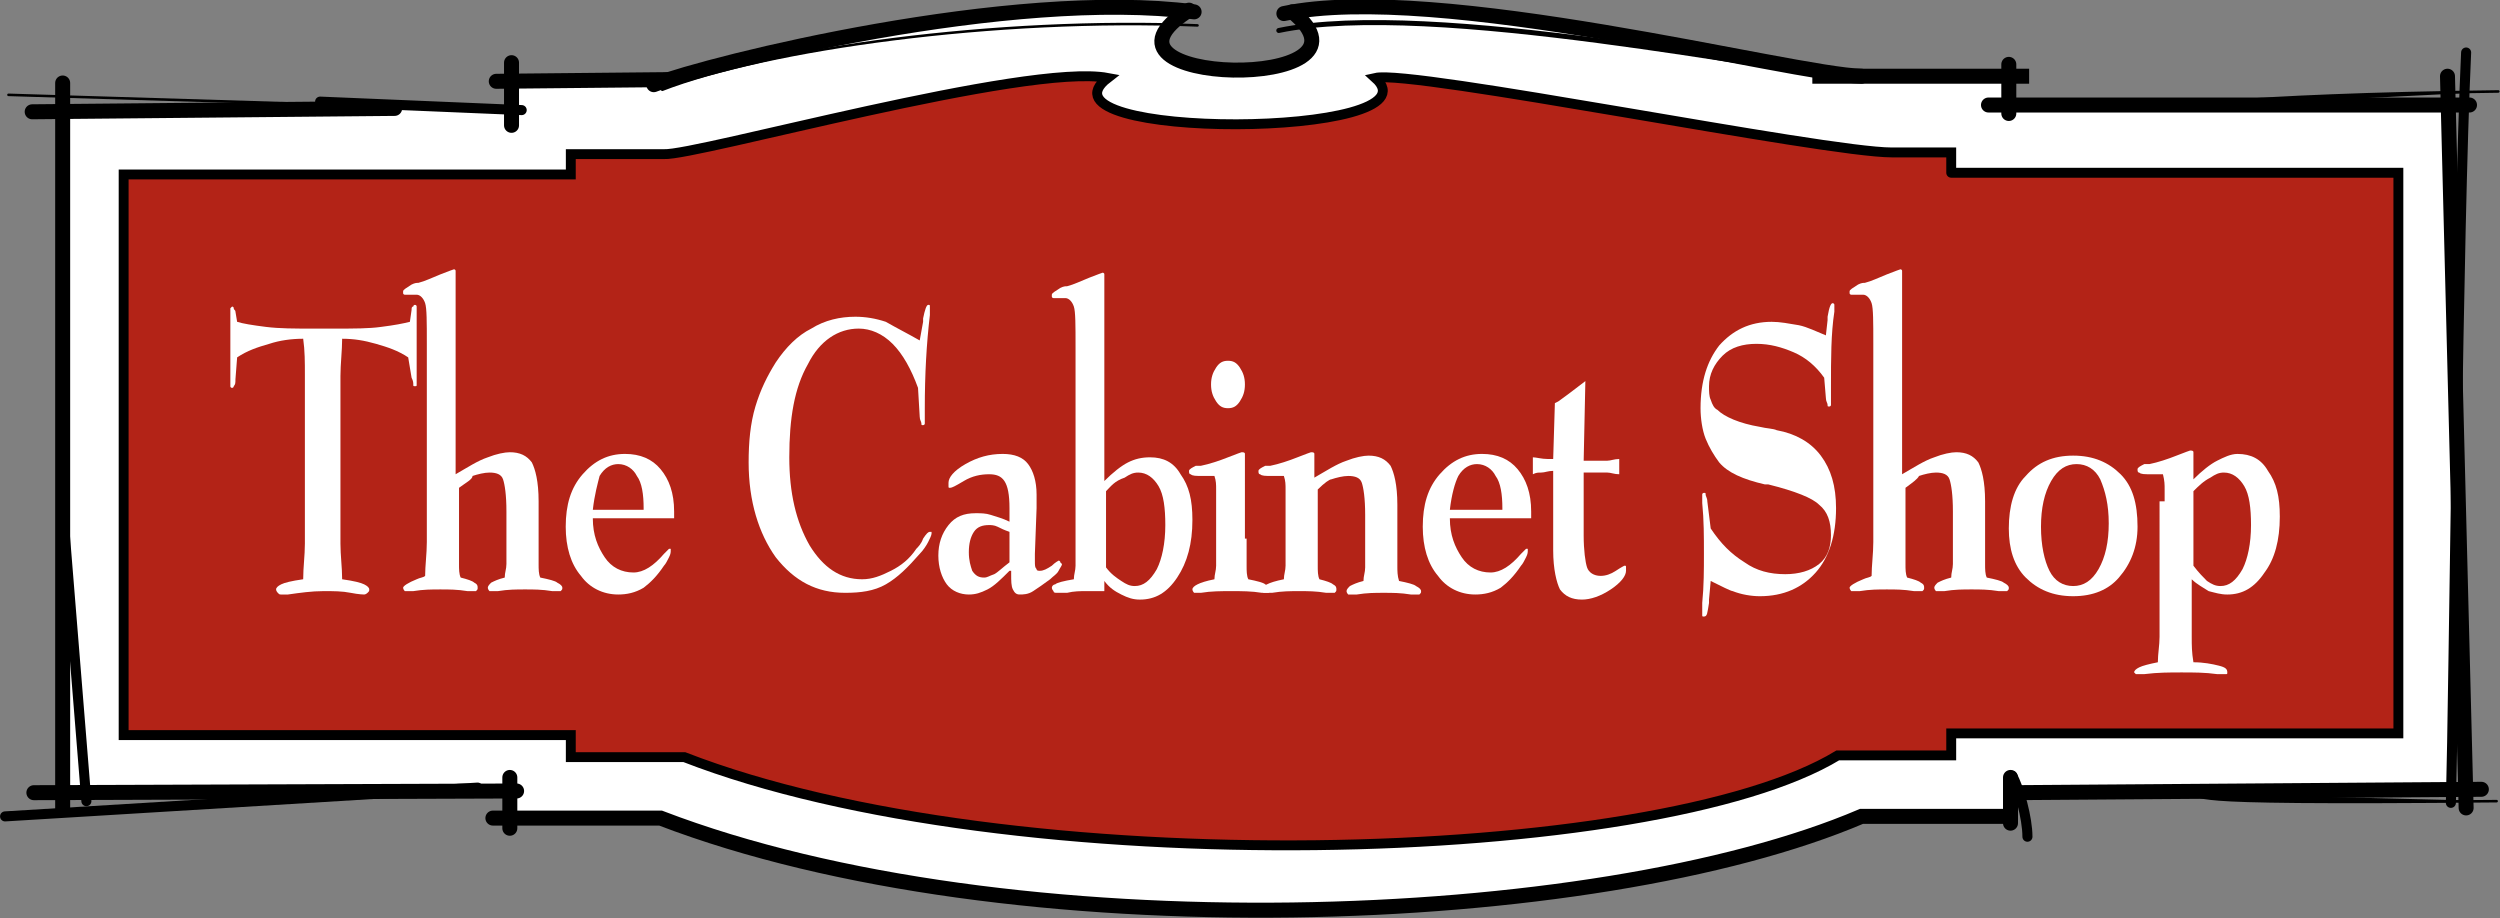 <svg xmlns="http://www.w3.org/2000/svg" xmlns:xlink="http://www.w3.org/1999/xlink" id="Layer_1" x="0px" y="0px" viewBox="0 0 147.6 54.2" style="enable-background:new 0 0 147.6 54.2;" xml:space="preserve"><rect x="0" y="0" width="147.6" height="54.2" fill="#808080" stroke="none"/><style type="text/css">	.st0{fill:#FFFFFF;}	.st1{fill-rule:evenodd;clip-rule:evenodd;stroke:#000000;stroke-width:0.885;stroke-linecap:round;stroke-miterlimit:3.864;}	.st2{fill-rule:evenodd;clip-rule:evenodd;stroke:#000000;stroke-width:0.885;stroke-miterlimit:3.864;}	.st3{fill:none;stroke:#000000;stroke-width:0.885;stroke-linecap:round;stroke-miterlimit:3.864;}	.st4{fill-rule:evenodd;clip-rule:evenodd;stroke:#000000;stroke-width:0.594;stroke-linecap:round;stroke-miterlimit:3.864;}	.st5{stroke:#000000;stroke-width:0.152;stroke-linecap:round;stroke-miterlimit:3.864;}	.st6{fill:none;stroke:#000000;stroke-width:0.295;stroke-linecap:round;stroke-miterlimit:3.864;}	.st7{fill:none;stroke:#000000;stroke-width:0.152;stroke-linecap:round;stroke-miterlimit:3.864;}	.st8{fill-rule:evenodd;clip-rule:evenodd;stroke:#000000;stroke-width:0.152;stroke-linecap:round;stroke-miterlimit:3.864;}	.st9{fill:#B32317;}	.st10{fill:none;stroke:#000000;stroke-width:0.584;stroke-miterlimit:3.864;}	.st11{fill-rule:evenodd;clip-rule:evenodd;fill:#FFFFFF;}</style><g>	<path class="st0" d="M3.6,6.3v40.6h26.4l0.2,1.4h8.6c15.7,5.6,41.9,9.3,71.1-0.1h8.8c0,0,0-0.4,0-1.3c4.7,0,24.4,0,26,0  c0.2-2.1,0-40.6,0-40.6h-26V4.5h-9.7c-9.8-1-16.9-4.6-32.4-3.9c4.5,4.8-12.7,4.8-6.6,0C58.2-0.2,48.5,3,38.8,4.8l-8.6,0.1v1.4H3.6  L3.6,6.3z"></path>	<line class="st1" x1="3.7" y1="4.9" x2="3.7" y2="47.8"></line>	<line class="st1" x1="2" y1="46.8" x2="30.5" y2="46.7"></line>	<path class="st1" d="M30.1,48.9c0-1.1,0-1.9,0-3"></path>	<line class="st1" x1="118.7" y1="45.9" x2="118.7" y2="48.6"></line>	<line class="st1" x1="118.8" y1="46.8" x2="146.5" y2="46.6"></line>	<line class="st1" x1="144.5" y1="4.5" x2="145.6" y2="47.7"></line>	<line class="st1" x1="145.8" y1="6.2" x2="117.4" y2="6.2"></line>	<line class="st1" x1="118.6" y1="3.8" x2="118.6" y2="6.7"></line>	<line class="st2" x1="119.8" y1="4.5" x2="107" y2="4.5"></line>	<path class="st3" d="M76.3,0.7c5.9,4.8-13.2,4.4-6.1-0.1"></path>	<line class="st1" x1="1.9" y1="6.6" x2="23.3" y2="6.4"></line>	<line class="st1" x1="30.2" y1="3.7" x2="30.2" y2="7.4"></line>	<line class="st1" x1="29.3" y1="4.8" x2="39.5" y2="4.7"></line>	<path class="st3" d="M38.6,5C42,3.7,59.7-0.7,70.5,0.7 M118.6,48.2h-8.7c-15.7,6.7-50.3,8-70.9,0.1l-9.9,0 M109.9,4.5  c-4.1-0.1-25-5.6-34.1-3.7"></path>	<line class="st4" x1="18.9" y1="6" x2="30.8" y2="6.5"></line>	<line class="st4" x1="0.3" y1="48.2" x2="28.2" y2="46.5"></line>	<line class="st4" x1="3.7" y1="30" x2="5.1" y2="47.3"></line>	<path class="st4" d="M145.6,3.1c-0.5,10.8-0.7,37-0.9,44.3"></path>	<path class="st5" d="M147.5,5.4c-15.9,0.2-20,1-20,1"></path>	<path class="st6" d="M109.5,4.5c-4.1-0.1-24.9-4.6-34-2.7"></path>	<path class="st7" d="M39.1,5.3C45.3,2.9,58.8,1,70.7,1.5"></path>	<line class="st8" x1="0.5" y1="5.6" x2="30.1" y2="6.5"></line>	<path class="st8" d="M127.4,46.8c5,0.2-2,0.7,20,0.5"></path>	<path class="st4" d="M118.8,45.8c0.4,0.7,0.9,2.5,0.9,3.6"></path>	<path class="st9" d="M7.3,10.3h26.4c0,0,0-0.8,0-1.2c1.3,0,3.6,0,5.5,0c1.9,0.1,21.4-5.4,26.2-4.5c-4.8,3.7,19.8,3.6,15.8,0  C83.4,4.1,107.7,9,111.7,9c0.2,0,3.5,0,3.5,0v1.2c-0.5,0,26.4,0,26.4,0c0,0.2,0,33.1,0,33.1l-26.4,0c0,0.2,0,1.3,0,1.3  c-1.1,0-6.7,0-6.7,0c-10.7,6.5-48.8,7.6-68.1,0.1h-6.7l0-1.3l-26.4,0V10.3L7.3,10.3z"></path>	<path class="st10" d="M7.3,10.3h26.4c0,0,0-0.8,0-1.2c1.3,0,3.6,0,5.5,0c1.9,0.1,21.4-5.4,26.2-4.5c-4.8,3.7,19.8,3.6,15.8,0  C83.4,4.1,107.7,9,111.7,9c0.2,0,3.5,0,3.5,0v1.2c-0.5,0,26.4,0,26.4,0c0,0.2,0,33.1,0,33.1l-26.4,0c0,0.2,0,1.3,0,1.3  c-1.1,0-6.7,0-6.7,0c-10.7,6.5-48.8,7.6-68.1,0.1h-6.7l0-1.3l-26.4,0V10.3L7.3,10.3z"></path>	<path class="st0" d="M24.1,21.1c-0.6-0.4-1.2-0.6-1.9-0.8c-0.7-0.2-1.3-0.3-2-0.3c0,0.7-0.1,1.5-0.1,2.2c0,0.7,0,1.5,0,2.2v5.5  c0,0.7,0,1.5,0,2.2c0,0.7,0.1,1.4,0.1,2.1c0.7,0.1,1.1,0.2,1.3,0.3c0.2,0.1,0.3,0.2,0.3,0.3c0,0.1,0,0.1-0.1,0.2  c0,0-0.1,0.1-0.2,0.1c0,0-0.3,0-0.8-0.1c-0.5-0.1-1-0.1-1.6-0.1c-0.7,0-1.4,0.1-2.1,0.2c-0.2,0-0.3,0-0.4,0c-0.1,0-0.1,0-0.2-0.1  c0,0-0.1-0.1-0.1-0.2c0-0.1,0.1-0.2,0.3-0.3c0.2-0.1,0.6-0.2,1.3-0.3c0-0.7,0.1-1.4,0.1-2.1c0-0.7,0-1.4,0-2.2v-5.5  c0-0.8,0-1.6,0-2.3c0-0.7,0-1.4-0.1-2.1c-0.7,0-1.4,0.1-2,0.3c-0.7,0.2-1.3,0.4-1.9,0.8l-0.1,1.3c0,0.2,0,0.3-0.1,0.4  c0,0.1-0.1,0.1-0.1,0.1c0,0-0.1,0-0.1-0.1c0-0.1,0-0.2,0-0.3c0,0,0-0.2,0-0.6c0-0.4,0-0.7,0-1.1c0-0.5,0-1,0-1.5c0-0.5,0-0.8,0-0.9  c0-0.1,0-0.2,0-0.2c0,0,0.1-0.1,0.1-0.1c0,0,0.1,0,0.1,0.1c0,0.1,0.1,0.1,0.1,0.2L14,19c0.3,0.1,0.9,0.2,1.7,0.3  c0.8,0.1,1.7,0.1,2.7,0.1h1.4c1.1,0,2,0,2.7-0.1c0.8-0.1,1.3-0.2,1.7-0.3l0.1-0.7c0-0.1,0-0.2,0.1-0.2c0-0.1,0.1-0.1,0.1-0.1  c0,0,0.1,0,0.1,0.1c0,0,0,0.1,0,0.2c0,0,0,0.3,0,0.9c0,0.5,0,1,0,1.5c0,0.3,0,0.7,0,1.1c0,0.4,0,0.6,0,0.6c0,0.1,0,0.2,0,0.3  c0,0.1,0,0.1-0.1,0.1c-0.1,0-0.1,0-0.1-0.1c0-0.1,0-0.2-0.1-0.4L24.1,21.1L24.1,21.1z"></path>	<path class="st0" d="M27.1,28.8v3.5c0,0.4,0,0.7,0,1c0,0.3,0,0.6,0.1,0.8c0.4,0.1,0.7,0.2,0.8,0.3c0.2,0.1,0.2,0.2,0.2,0.3  c0,0.1,0,0.1-0.1,0.2c0,0-0.1,0-0.2,0c0,0-0.1,0-0.3,0c-0.6-0.1-1.1-0.1-1.6-0.1c-0.5,0-1,0-1.6,0.1c-0.1,0-0.2,0-0.3,0  c-0.1,0-0.2,0-0.2,0c0,0-0.1-0.1-0.1-0.2c0-0.1,0.3-0.3,0.8-0.5c0.2-0.1,0.4-0.1,0.5-0.2c0-0.6,0.1-1.3,0.1-2c0-0.7,0-1.5,0-2.3  v-9.4c0-1.3,0-2.1-0.1-2.4c-0.1-0.3-0.3-0.5-0.5-0.5c-0.1,0-0.2,0-0.4,0c-0.1,0-0.2,0-0.3,0c0,0-0.1,0-0.1-0.1c0,0,0-0.1,0-0.1  c0-0.1,0.2-0.2,0.5-0.4c0.2-0.1,0.3-0.1,0.4-0.1c0.4-0.1,0.8-0.3,1.3-0.5c0.5-0.2,0.8-0.3,0.8-0.3c0,0,0.1,0,0.1,0.1  c0,0.1,0,0.2,0,0.4v11.6c0.7-0.4,1.3-0.8,1.9-1c0.5-0.2,1-0.3,1.3-0.3c0.6,0,1,0.2,1.3,0.6c0.2,0.4,0.4,1.1,0.4,2.3v2.7  c0,0.4,0,0.7,0,1c0,0.3,0,0.6,0.1,0.8c0.5,0.1,0.9,0.2,1,0.3c0.2,0.1,0.3,0.2,0.3,0.3c0,0.1,0,0.1-0.1,0.2c0,0-0.1,0-0.2,0  c0,0-0.1,0-0.3,0c-0.6-0.1-1.1-0.1-1.6-0.1c-0.5,0-1,0-1.6,0.1c-0.1,0-0.2,0-0.3,0c-0.1,0-0.2,0-0.2,0c0,0-0.1-0.1-0.1-0.2  c0-0.1,0.1-0.2,0.2-0.3c0.2-0.1,0.4-0.2,0.8-0.3c0-0.3,0.1-0.5,0.1-0.8c0-0.3,0-0.6,0-1v-0.6v-1.5c0-1-0.1-1.6-0.2-1.9  c-0.1-0.3-0.4-0.4-0.8-0.4c-0.3,0-0.7,0.1-1,0.2C27.9,28.3,27.5,28.5,27.1,28.8L27.1,28.8z"></path>	<path class="st11" d="M35,30.1H38V30c0-0.8-0.1-1.5-0.4-1.9c-0.2-0.4-0.6-0.7-1.1-0.7c-0.4,0-0.8,0.2-1.1,0.7  C35.3,28.5,35.1,29.2,35,30.1L35,30.1z M35,30.6c0,1,0.3,1.7,0.7,2.3c0.4,0.6,1,0.9,1.7,0.9c0.6,0,1.2-0.4,1.8-1.1  c0.2-0.2,0.3-0.3,0.3-0.3c0,0,0.1,0,0.1,0c0,0,0,0.1,0,0.1c0,0.1,0,0.2-0.1,0.4c-0.1,0.2-0.2,0.4-0.3,0.5c-0.4,0.6-0.8,1-1.2,1.3  c-0.5,0.3-1,0.4-1.5,0.4c-0.9,0-1.7-0.4-2.2-1.1c-0.6-0.7-0.9-1.7-0.9-2.9c0-1.3,0.3-2.3,1-3.1c0.7-0.8,1.5-1.2,2.5-1.2  c0.9,0,1.6,0.3,2.1,0.9c0.5,0.6,0.8,1.4,0.8,2.5c0,0,0,0.1,0,0.2c0,0.1,0,0.1,0,0.2H35L35,30.6z"></path>	<path class="st0" d="M54.3,20.1l0.2-1.1c0,0,0-0.1,0-0.2c0.1-0.5,0.2-0.8,0.3-0.8c0.1,0,0.1,0,0.1,0.1c0,0.1,0,0.1,0,0.2  c0,0,0,0.1,0,0.3c-0.2,1.7-0.3,3.5-0.3,5.5c0,0.1,0,0.2,0,0.3c0,0.2,0,0.3,0,0.3c0,0.1,0,0.2,0,0.3c0,0.1-0.1,0.1-0.1,0.1  c-0.1,0-0.1,0-0.1-0.1c0-0.1-0.1-0.2-0.1-0.4l-0.1-1.7c-0.4-1.1-0.9-2-1.5-2.6c-0.6-0.6-1.3-0.9-2-0.9c-1.2,0-2.3,0.7-3,2.1  c-0.8,1.4-1.1,3.2-1.1,5.5c0,2.1,0.4,3.8,1.2,5.2c0.8,1.3,1.8,2,3.1,2c0.6,0,1.1-0.2,1.7-0.5c0.6-0.3,1.1-0.7,1.5-1.3  c0.1-0.1,0.3-0.3,0.4-0.6c0.2-0.3,0.3-0.4,0.4-0.4c0,0,0.1,0,0.1,0c0,0,0,0.1,0,0.1c0,0.1-0.1,0.3-0.2,0.5  c-0.1,0.2-0.3,0.5-0.5,0.7c-0.7,0.8-1.3,1.4-2,1.8c-0.7,0.4-1.5,0.5-2.4,0.5c-1.7,0-3-0.7-4.1-2.1c-1-1.4-1.6-3.3-1.6-5.6  c0-1.2,0.1-2.3,0.4-3.3c0.3-1,0.7-1.8,1.2-2.6c0.6-0.9,1.3-1.6,2.1-2c0.8-0.5,1.7-0.7,2.6-0.7c0.6,0,1.2,0.1,1.8,0.3  C53,19.4,53.6,19.7,54.3,20.1L54.3,20.1z"></path>	<path class="st11" d="M59.6,33.2v-1.8c-0.3-0.1-0.5-0.2-0.7-0.3C58.7,31,58.5,31,58.4,31c-0.4,0-0.7,0.1-0.9,0.4  c-0.2,0.3-0.3,0.7-0.3,1.2c0,0.5,0.1,0.8,0.2,1.1c0.2,0.3,0.4,0.4,0.7,0.4c0.2,0,0.3-0.1,0.6-0.2C58.9,33.8,59.2,33.5,59.6,33.2  L59.6,33.2z M59.6,33.7c-0.5,0.5-0.9,0.9-1.3,1.1c-0.4,0.2-0.7,0.3-1.1,0.3c-0.5,0-1-0.2-1.3-0.6c-0.3-0.4-0.5-1-0.5-1.7  c0-0.7,0.2-1.3,0.6-1.8c0.4-0.5,0.9-0.7,1.6-0.7c0.3,0,0.6,0,0.9,0.1c0.3,0.1,0.7,0.2,1.1,0.4V30c0-0.8-0.1-1.3-0.3-1.6  c-0.2-0.3-0.5-0.4-0.9-0.4c-0.5,0-1,0.1-1.5,0.4c-0.5,0.3-0.7,0.4-0.8,0.4c-0.1,0-0.1,0-0.1-0.1c0,0,0-0.1,0-0.2  c0-0.3,0.3-0.7,1-1.1c0.7-0.4,1.4-0.6,2.2-0.6c0.7,0,1.2,0.2,1.5,0.6c0.3,0.4,0.5,1,0.5,1.8c0,0.2,0,0.3,0,0.4c0,0.1,0,0.3,0,0.4  l-0.1,2.7c0,0,0,0.1,0,0.2c0,0.1,0,0.1,0,0.2c0,0.3,0,0.4,0.1,0.5c0,0.1,0.1,0.1,0.2,0.1c0.2,0,0.4-0.1,0.7-0.3  c0.2-0.2,0.4-0.3,0.4-0.3c0,0,0.1,0,0.1,0.1c0,0,0.1,0.1,0.1,0.1c0,0.1-0.1,0.2-0.2,0.4c-0.1,0.2-0.3,0.3-0.5,0.5  c-0.4,0.3-0.7,0.5-1,0.7c-0.3,0.2-0.6,0.2-0.8,0.2c-0.2,0-0.3-0.1-0.4-0.3c-0.1-0.2-0.1-0.5-0.1-0.9V33.7L59.6,33.7z"></path>	<path class="st11" d="M65.2,34.9c-0.2,0-0.4,0-0.6,0c-0.2,0-0.3,0-0.5,0c-0.3,0-0.7,0-1.1,0.1C62.7,35,62.5,35,62.4,35  c-0.1,0-0.2,0-0.2-0.1c0,0-0.1-0.1-0.1-0.2c0-0.1,0.1-0.2,0.2-0.2c0.1-0.1,0.5-0.2,1.1-0.3c0-0.3,0.1-0.5,0.1-0.8  c0-0.3,0-0.7,0-1.1v-0.5V20.5c0-1.3,0-2.1-0.1-2.4c-0.1-0.3-0.3-0.5-0.5-0.5c-0.1,0-0.2,0-0.4,0c-0.1,0-0.2,0-0.3,0  c0,0-0.1,0-0.1-0.1c0,0,0-0.1,0-0.1c0-0.1,0.2-0.2,0.5-0.4c0.2-0.1,0.3-0.1,0.4-0.1c0.4-0.1,0.8-0.3,1.3-0.5  c0.5-0.2,0.8-0.3,0.8-0.3c0,0,0.1,0,0.1,0.1c0,0,0,0.1,0,0.3v0.2v11.7c0.5-0.5,1-0.9,1.4-1.1c0.4-0.2,0.8-0.3,1.3-0.3  c0.8,0,1.4,0.3,1.8,1c0.5,0.7,0.7,1.5,0.7,2.7c0,1.4-0.3,2.5-0.9,3.4c-0.6,0.9-1.3,1.3-2.2,1.3c-0.4,0-0.7-0.1-1.1-0.3  c-0.4-0.2-0.7-0.4-1-0.8V34.9L65.2,34.9z M65.3,29v4.5c0.3,0.4,0.6,0.6,0.9,0.8c0.3,0.2,0.5,0.3,0.8,0.3c0.5,0,0.9-0.3,1.3-1  c0.3-0.6,0.5-1.5,0.5-2.6c0-1-0.1-1.8-0.4-2.3c-0.3-0.5-0.7-0.8-1.2-0.8c-0.3,0-0.5,0.1-0.8,0.3C65.8,28.4,65.6,28.7,65.3,29  L65.3,29z"></path>	<path class="st11" d="M73.6,31.8v0.6c0,0.4,0,0.7,0,1c0,0.3,0,0.6,0.1,0.8c0.5,0.1,0.9,0.2,1,0.3c0.2,0.1,0.3,0.2,0.3,0.3  c0,0.1,0,0.1-0.1,0.2c0,0-0.1,0-0.2,0c0,0-0.1,0-0.2,0c-0.6-0.1-1.2-0.1-1.8-0.1c-0.6,0-1.2,0-1.8,0.1c-0.1,0-0.2,0-0.2,0  c-0.1,0-0.2,0-0.2,0c0,0-0.1-0.1-0.1-0.2c0-0.1,0.1-0.2,0.3-0.3c0.2-0.1,0.5-0.2,1-0.3c0-0.3,0.1-0.5,0.1-0.8c0-0.3,0-0.6,0-1v-0.6  v-1.9c0-0.4,0-0.7,0-1c0-0.3,0-0.5-0.1-0.8h-0.7c-0.4,0-0.6,0-0.7-0.1c-0.1,0-0.1-0.1-0.1-0.2c0-0.1,0.2-0.2,0.4-0.3  c0.1,0,0.2,0,0.3,0c0.5-0.1,1.1-0.3,1.6-0.5c0.5-0.2,0.8-0.3,0.8-0.3c0.1,0,0.2,0,0.2,0.1c0,0,0,0.1,0,0.3V31.8L73.6,31.8z   M71.5,22.7c0-0.4,0.1-0.7,0.3-1c0.2-0.3,0.4-0.4,0.7-0.4c0.3,0,0.5,0.1,0.7,0.4c0.2,0.3,0.3,0.6,0.3,1c0,0.4-0.1,0.7-0.3,1  c-0.2,0.3-0.4,0.4-0.7,0.4c-0.3,0-0.5-0.1-0.7-0.4C71.6,23.4,71.5,23.1,71.5,22.7L71.5,22.7z"></path>	<path class="st0" d="M77.8,28.9v3.5c0,0.4,0,0.7,0,1c0,0.3,0,0.6,0.1,0.8c0.4,0.1,0.7,0.2,0.8,0.3c0.2,0.1,0.2,0.2,0.2,0.3  c0,0.1,0,0.1-0.1,0.2c0,0-0.1,0-0.2,0c0,0-0.1,0-0.3,0c-0.6-0.1-1.1-0.1-1.6-0.1c-0.5,0-1,0-1.6,0.1c-0.1,0-0.2,0-0.3,0  c-0.1,0-0.2,0-0.2,0c0,0-0.1-0.1-0.1-0.2c0-0.1,0.1-0.2,0.3-0.3c0.2-0.1,0.5-0.2,1-0.3c0-0.3,0.1-0.5,0.1-0.8c0-0.3,0-0.6,0-1v-0.6  v-1.9c0-0.4,0-0.7,0-1c0-0.3,0-0.5-0.1-0.8h-0.7c-0.4,0-0.6,0-0.7-0.1c-0.1,0-0.1-0.1-0.1-0.2c0-0.1,0.2-0.2,0.4-0.3  c0.1,0,0.2,0,0.3,0c0.5-0.1,1.1-0.3,1.6-0.5c0.5-0.2,0.8-0.3,0.8-0.3c0.1,0,0.2,0,0.2,0.1c0,0,0,0.1,0,0.3v1.1  c0.7-0.4,1.3-0.8,1.9-1c0.5-0.2,1-0.3,1.3-0.3c0.6,0,1,0.2,1.3,0.6c0.2,0.4,0.4,1.1,0.4,2.3v2.1c0,0.7,0,1.2,0,1.5  c0,0.3,0,0.6,0.1,0.9c0.5,0.1,0.9,0.2,1,0.3c0.2,0.1,0.3,0.2,0.3,0.3c0,0.1,0,0.1-0.1,0.2c0,0-0.1,0-0.2,0c0,0-0.1,0-0.3,0  c-0.6-0.1-1.1-0.1-1.6-0.1c-0.5,0-1,0-1.6,0.1c-0.1,0-0.2,0-0.3,0c-0.1,0-0.2,0-0.2,0c0,0-0.1-0.1-0.1-0.2c0-0.1,0.1-0.2,0.2-0.3  c0.2-0.1,0.4-0.2,0.8-0.3c0-0.3,0.1-0.5,0.1-0.8c0-0.3,0-0.6,0-1v-0.6v-1.5c0-1-0.1-1.6-0.2-1.9c-0.1-0.3-0.4-0.4-0.8-0.4  c-0.3,0-0.7,0.1-1,0.2C78.5,28.3,78.2,28.5,77.8,28.9L77.8,28.9z"></path>	<path class="st11" d="M85.6,30.1h3.1V30c0-0.8-0.1-1.5-0.4-1.9c-0.2-0.4-0.6-0.7-1.1-0.7c-0.4,0-0.8,0.2-1.1,0.7  C85.9,28.5,85.7,29.2,85.6,30.1L85.6,30.1z M85.6,30.6c0,1,0.3,1.7,0.7,2.3c0.4,0.6,1,0.9,1.7,0.9c0.6,0,1.2-0.4,1.8-1.1  c0.2-0.2,0.3-0.3,0.3-0.3c0,0,0.1,0,0.1,0c0,0,0,0.1,0,0.1c0,0.1,0,0.2-0.1,0.4c-0.1,0.2-0.2,0.4-0.3,0.5c-0.4,0.6-0.8,1-1.2,1.3  c-0.5,0.3-1,0.4-1.5,0.4c-0.9,0-1.7-0.4-2.2-1.1c-0.6-0.7-0.9-1.7-0.9-2.9c0-1.3,0.3-2.3,1-3.1c0.7-0.8,1.5-1.2,2.5-1.2  c0.9,0,1.6,0.3,2.1,0.9c0.5,0.6,0.8,1.4,0.8,2.5c0,0,0,0.1,0,0.2c0,0.1,0,0.1,0,0.2H85.6L85.6,30.6z"></path>	<path class="st0" d="M91.7,27.8c-0.3,0-0.5,0.1-0.7,0.1c-0.2,0-0.3,0-0.5,0.1V27c0.2,0,0.5,0.1,0.9,0.1c0.2,0,0.3,0,0.3,0l0.1-3.3  l0.2-0.1c0.7-0.5,1.2-0.9,1.6-1.2l-0.1,4.7h0.9c0.1,0,0.3,0,0.5,0c0.2,0,0.4-0.1,0.7-0.1v0.9c-0.3,0-0.5-0.1-0.7-0.1  c-0.2,0-0.3,0-0.4,0h-1l0,3.4v0.3c0,0.9,0.1,1.6,0.2,1.9c0.1,0.3,0.4,0.5,0.8,0.5c0.3,0,0.6-0.1,0.9-0.3c0.3-0.2,0.5-0.3,0.5-0.3  c0.1,0,0.1,0,0.1,0.1c0,0,0,0.1,0,0.2c0,0.3-0.3,0.7-0.9,1.1c-0.6,0.4-1.2,0.6-1.7,0.6c-0.6,0-1-0.2-1.3-0.6  c-0.2-0.4-0.4-1.2-0.4-2.3v-0.4L91.7,27.8L91.7,27.8z"></path>	<path class="st0" d="M101,34.3l-0.1,1.1c0,0,0,0.1,0,0.2c-0.1,0.6-0.1,0.8-0.3,0.8c-0.1,0-0.1,0-0.1-0.1c0-0.1,0-0.1,0-0.2  c0-0.1,0-0.2,0-0.5c0.1-1,0.1-2,0.1-2.9c0-1,0-2-0.1-3c0-0.1,0-0.2,0-0.2c0-0.1,0-0.2,0-0.3c0-0.1,0.1-0.1,0.1-0.1  c0.1,0,0.1,0,0.1,0.1c0,0.1,0.1,0.2,0.1,0.4l0.2,1.6c0.6,0.9,1.2,1.5,2,2c0.7,0.5,1.5,0.7,2.4,0.7c0.8,0,1.5-0.2,2-0.6  c0.5-0.4,0.7-1,0.7-1.7c0-0.8-0.2-1.4-0.7-1.8c-0.4-0.4-1.4-0.8-3-1.2c0,0-0.1,0-0.2,0c-1.3-0.3-2.2-0.7-2.7-1.3  c-0.3-0.4-0.6-0.9-0.8-1.4c-0.2-0.5-0.3-1.2-0.3-1.8c0-1.6,0.4-2.8,1.1-3.7c0.8-0.9,1.8-1.4,3.1-1.4c0.5,0,1,0.1,1.6,0.2  c0.5,0.1,1.1,0.4,1.6,0.6l0.1-0.9c0,0,0-0.1,0-0.2c0.1-0.6,0.2-0.8,0.3-0.8c0,0,0.1,0,0.1,0.1c0,0.1,0,0.1,0,0.2c0,0,0,0.1,0,0.2  c-0.2,1.3-0.2,2.8-0.2,4.4c0,0.1,0,0.2,0,0.4c0,0.2,0,0.3,0,0.4c0,0.1,0,0.2,0,0.3c0,0.1-0.1,0.1-0.1,0.1c-0.1,0-0.1,0-0.1-0.1  c0-0.1-0.1-0.2-0.1-0.4l-0.1-1.2c-0.5-0.7-1.1-1.2-1.8-1.5c-0.7-0.3-1.4-0.5-2.2-0.5c-0.8,0-1.5,0.2-2,0.7  c-0.5,0.5-0.8,1.1-0.8,1.8c0,0.3,0,0.6,0.1,0.8c0.1,0.3,0.2,0.5,0.4,0.6c0.4,0.4,1.3,0.8,2.5,1c0.4,0.1,0.8,0.1,1,0.2  c1.1,0.2,2,0.7,2.6,1.5c0.6,0.8,0.9,1.8,0.9,3.1c0,1.6-0.4,2.9-1.2,3.8c-0.8,0.9-1.9,1.4-3.3,1.4c-0.5,0-1.1-0.1-1.6-0.3  C102.2,34.9,101.6,34.6,101,34.3L101,34.3z"></path>	<path class="st0" d="M112.5,28.8v3.5c0,0.4,0,0.7,0,1c0,0.3,0,0.6,0.1,0.8c0.4,0.1,0.7,0.2,0.8,0.3c0.2,0.1,0.2,0.2,0.2,0.3  c0,0.1,0,0.1-0.1,0.2c0,0-0.1,0-0.2,0c0,0-0.1,0-0.3,0c-0.6-0.1-1.1-0.1-1.6-0.1c-0.5,0-1,0-1.6,0.1c-0.1,0-0.2,0-0.3,0  c-0.1,0-0.2,0-0.2,0c0,0-0.1-0.1-0.1-0.2c0-0.1,0.3-0.3,0.8-0.5c0.2-0.1,0.4-0.1,0.5-0.2c0-0.6,0.1-1.3,0.1-2c0-0.7,0-1.5,0-2.3  v-9.4c0-1.3,0-2.1-0.1-2.4c-0.1-0.3-0.3-0.5-0.5-0.5c-0.1,0-0.2,0-0.4,0c-0.1,0-0.2,0-0.3,0c0,0-0.1,0-0.1-0.1c0,0,0-0.1,0-0.1  c0-0.1,0.2-0.2,0.5-0.4c0.2-0.1,0.3-0.1,0.4-0.1c0.4-0.1,0.8-0.3,1.3-0.5c0.5-0.2,0.8-0.3,0.8-0.3c0,0,0.1,0,0.1,0.1  c0,0.1,0,0.2,0,0.4v11.6c0.7-0.4,1.3-0.8,1.9-1c0.5-0.2,1-0.3,1.3-0.3c0.6,0,1,0.2,1.3,0.6c0.2,0.4,0.4,1.1,0.4,2.3v2.7  c0,0.4,0,0.7,0,1c0,0.3,0,0.6,0.1,0.8c0.5,0.1,0.9,0.2,1,0.3c0.2,0.1,0.3,0.2,0.3,0.3c0,0.1,0,0.1-0.1,0.2c0,0-0.1,0-0.2,0  c0,0-0.1,0-0.3,0c-0.6-0.1-1.1-0.1-1.6-0.1c-0.5,0-1,0-1.6,0.1c-0.1,0-0.2,0-0.3,0c-0.1,0-0.2,0-0.2,0c0,0-0.1-0.1-0.1-0.2  c0-0.1,0.1-0.2,0.2-0.3c0.2-0.1,0.4-0.2,0.8-0.3c0-0.3,0.1-0.5,0.1-0.8c0-0.3,0-0.6,0-1v-0.6v-1.5c0-1-0.1-1.6-0.2-1.9  c-0.1-0.3-0.4-0.4-0.8-0.4c-0.3,0-0.7,0.1-1,0.2C113.2,28.3,112.9,28.5,112.5,28.8L112.5,28.8z"></path>	<path class="st11" d="M120.5,31.1c0,1.1,0.2,2,0.5,2.6c0.3,0.6,0.8,0.9,1.4,0.9c0.6,0,1.1-0.3,1.5-1c0.4-0.7,0.6-1.6,0.6-2.7  c0-1.1-0.2-1.9-0.5-2.6c-0.3-0.6-0.8-0.9-1.4-0.9c-0.6,0-1.1,0.3-1.5,1C120.7,29.1,120.5,30,120.5,31.1L120.5,31.1z M122.4,35.2  c-1.2,0-2.1-0.4-2.8-1.1c-0.7-0.7-1-1.7-1-2.9c0-1.3,0.3-2.4,1-3.1c0.7-0.8,1.6-1.2,2.8-1.2c1.2,0,2.1,0.4,2.8,1.1  c0.7,0.7,1,1.7,1,3.1c0,1.2-0.4,2.2-1.1,3C124.5,34.8,123.6,35.2,122.4,35.2L122.4,35.2z"></path>	<path class="st11" d="M127.8,29.6c0-0.2,0-0.4,0-0.7c0-0.3,0-0.5-0.1-0.9h-0.7c-0.4,0-0.6,0-0.7-0.1c-0.1,0-0.1-0.1-0.1-0.2  c0-0.1,0.2-0.2,0.4-0.3c0.1,0,0.2,0,0.3,0c0.5-0.1,1.1-0.3,1.6-0.5c0.5-0.2,0.8-0.3,0.8-0.3c0.1,0,0.2,0,0.2,0.1c0,0,0,0.1,0,0.3  v1.3c0.5-0.5,1-0.9,1.4-1.1c0.4-0.2,0.8-0.4,1.2-0.4c0.8,0,1.4,0.3,1.8,1c0.5,0.7,0.7,1.5,0.7,2.7c0,1.4-0.3,2.5-0.9,3.3  c-0.6,0.9-1.3,1.3-2.2,1.3c-0.4,0-0.7-0.1-1.1-0.2c-0.3-0.2-0.7-0.4-1-0.7v2.1c0,0.4,0,0.9,0,1.3c0,0.5,0,0.9,0.1,1.5  c0.6,0,1.1,0.1,1.5,0.2c0.4,0.1,0.5,0.2,0.5,0.4c0,0.1,0,0.1-0.1,0.1c0,0-0.1,0-0.2,0c0,0-0.1,0-0.3,0c-0.7-0.1-1.4-0.1-2.1-0.1  c-0.7,0-1.4,0-2.2,0.1c-0.2,0-0.2,0-0.3,0c-0.1,0-0.2,0-0.2,0c0,0-0.1-0.1-0.1-0.1c0-0.1,0.1-0.2,0.3-0.3c0.2-0.1,0.6-0.2,1.1-0.3  c0-0.5,0.1-1,0.1-1.5c0-0.5,0-0.9,0-1.3V29.6L127.8,29.6z M129.5,29v4.4c0.3,0.4,0.6,0.7,0.8,0.9c0.3,0.2,0.5,0.3,0.8,0.3  c0.5,0,0.9-0.3,1.3-1c0.3-0.6,0.5-1.5,0.5-2.6c0-1-0.1-1.8-0.4-2.3c-0.3-0.5-0.7-0.8-1.2-0.8c-0.3,0-0.5,0.1-0.8,0.3  C130.1,28.4,129.8,28.7,129.5,29L129.5,29z"></path></g></svg>